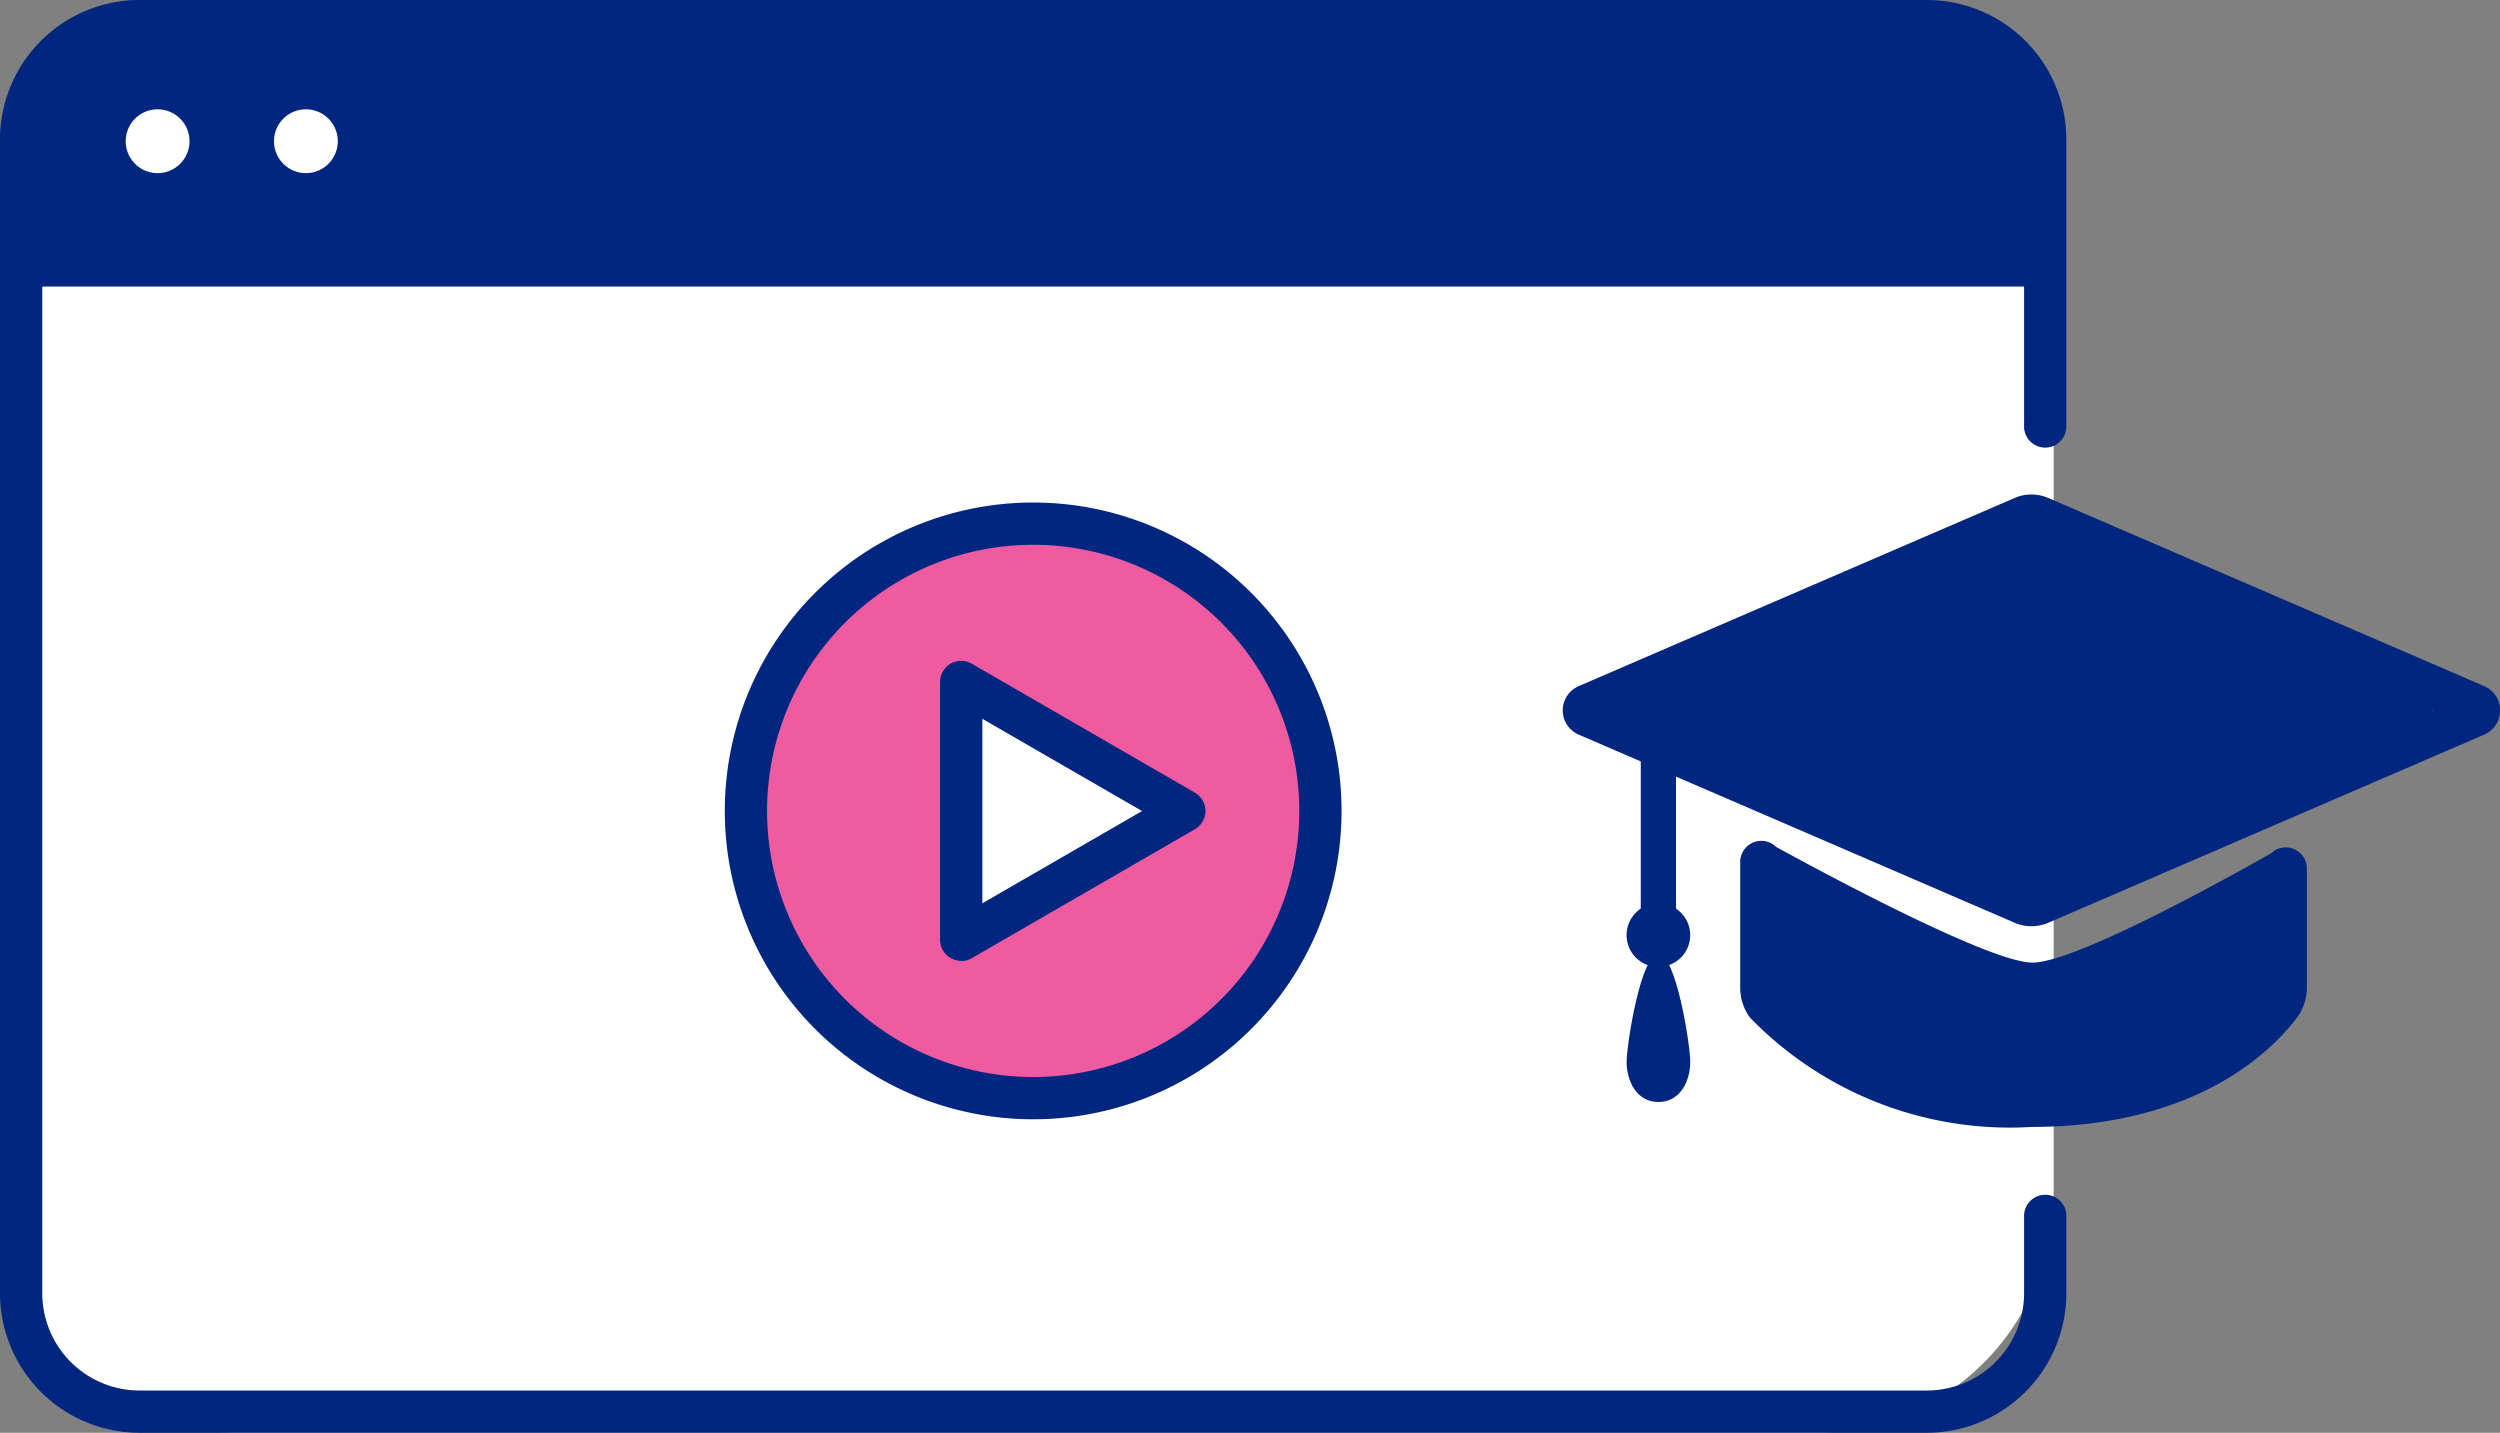 <svg xmlns="http://www.w3.org/2000/svg" xmlns:xlink="http://www.w3.org/1999/xlink" width="52.346" height="30" viewBox="0 0 52.346 30">
  <rect x="0" y="0" width="52.346" height="30" fill="#808080" stroke="none"/>
  <defs>
    <clipPath id="clip-path">
      <rect id="長方形_11126" data-name="長方形 11126" width="52.345" height="30" fill="#00267f"/>
    </clipPath>
  </defs>
  <g id="icon-oc_250909" clip-path="url(#clip-path)">
    <path id="長方形_11129" data-name="長方形 11129" d="M0,0H43a0,0,0,0,1,0,0V21a5,5,0,0,1-5,5H5a5,5,0,0,1-5-5V0A0,0,0,0,1,0,0Z" transform="translate(0 4)" fill="#fff"/>
    <path id="長方形_11128" data-name="長方形 11128" d="M3,0H40a3,3,0,0,1,3,3V6a0,0,0,0,1,0,0H0A0,0,0,0,1,0,6V3A3,3,0,0,1,3,0Z" fill="#00267f"/>
    <circle id="楕円形_40909" data-name="楕円形 40909" cx="6" cy="6" r="6" transform="translate(16 11)" fill="#ef5ba1"/>
    <path id="多角形_261" data-name="多角形 261" d="M2.5,0,5,4H0Z" transform="translate(24.133 14.5) rotate(90)" fill="#fff"/>
    <path id="パス_115412" data-name="パス 115412" d="M142.863,106.414a.442.442,0,0,1-.442-.443v-5.395a.442.442,0,0,1,.664-.383l4.672,2.7a.442.442,0,0,1,0,.766l-4.672,2.7a.442.442,0,0,1-.221.059m.443-5.071v3.862l3.344-1.931Z" transform="translate(-122.738 -86.296)" fill="#00267f"/>
    <path id="パス_115413" data-name="パス 115413" d="M116.267,89.046a6.457,6.457,0,1,1,6.457-6.457,6.457,6.457,0,0,1-6.457,6.457m0-12.029a5.572,5.572,0,1,0,5.572,5.572,5.572,5.572,0,0,0-5.572-5.572" transform="translate(-94.634 -65.61)" fill="#00267f"/>
    <path id="パス_115414" data-name="パス 115414" d="M40.346,30H2.92A2.923,2.923,0,0,1,0,27.08V2.92A2.923,2.923,0,0,1,2.92,0H40.346a2.924,2.924,0,0,1,2.92,2.92V8.95a.443.443,0,0,1-.885,0V2.92A2.038,2.038,0,0,0,40.346.885H2.92A2.038,2.038,0,0,0,.885,2.92V27.08A2.038,2.038,0,0,0,2.92,29.115H40.346a2.038,2.038,0,0,0,2.035-2.035V25.459a.442.442,0,1,1,.885,0V27.08A2.924,2.924,0,0,1,40.346,30" fill="#00267f"/>
    <path id="パス_115415" data-name="パス 115415" d="M44.352,37.391H2.555a.443.443,0,0,1,0-.885h41.8a.442.442,0,1,1,0,.885" transform="translate(-1.82 -31.461)" fill="#00267f"/>
    <path id="パス_115416" data-name="パス 115416" d="M20.378,17.233a.668.668,0,1,1-.668-.668.668.668,0,0,1,.668.668" transform="translate(-16.41 -14.276)" fill="#fff"/>
    <path id="パス_115417" data-name="パス 115417" d="M42.844,17.233a.668.668,0,1,1-.668-.668.668.668,0,0,1,.668.668" transform="translate(-35.771 -14.276)" fill="#fff"/>
    <path id="パス_115418" data-name="パス 115418" d="M65.309,17.233a.668.668,0,1,1-.668-.668.668.668,0,0,1,.668.668" transform="translate(-55.132 -14.276)" fill="#00267f"/>
    <path id="パス_115419" data-name="パス 115419" d="M246.56,83.956a.88.88,0,0,1-.348-.071l-9.122-3.937a.553.553,0,0,1,0-1.022l9.122-3.937a.884.884,0,0,1,.7,0h0l9.122,3.937a.553.553,0,0,1,0,1.022l-9.122,3.937a.881.881,0,0,1-.348.071m-8.421-4.519,8.424,3.635,8.419-3.635L246.56,75.8Z" transform="translate(-204.027 -64.563)" fill="#00267f"/>
    <path id="合体_228" data-name="合体 228" d="M17520.205,20982.7a1.048,1.048,0,0,1-.205-.621v-2.639a.443.443,0,0,1,.441-.441.437.437,0,0,1,.311.127c.705.387,4.428,2.412,5.357,2.422.912.014,4.295-1.885,5.008-2.289a.436.436,0,0,1,.307-.123.443.443,0,0,1,.441.441v2.5a1.061,1.061,0,0,1-.205.621c-.521.691-2.1,2.291-5.566,2.291-.15.01-.3.014-.451.014A7.578,7.578,0,0,1,17520.205,20982.7Z" transform="translate(-17483.563 -20961.393)" fill="#00267f"/>
    <path id="パス_115421" data-name="パス 115421" d="M248.578,112.825v3.555h.738v-3.361Z" transform="translate(-214.223 -97.232)" fill="#00267f"/>
    <path id="パス_115422" data-name="パス 115422" d="M246.428,137.524a.666.666,0,1,0,.666-.666.666.666,0,0,0-.666.666" transform="translate(-212.37 -117.944)" fill="#00267f"/>
    <path id="パス_115423" data-name="パス 115423" d="M247.761,146.806c0-.368-.3-2.26-.666-2.26s-.666,1.892-.666,2.26.189.837.666.837.666-.469.666-.837" transform="translate(-212.37 -124.569)" fill="#00267f"/>
    <path id="パス_115435" data-name="パス 115435" d="M42.534,10.879,33.7,14.889s4.485,3.685,8.831,3.65,8.552-3.789,8.552-3.789Z" fill="#00267f"/>
  </g>
</svg>
